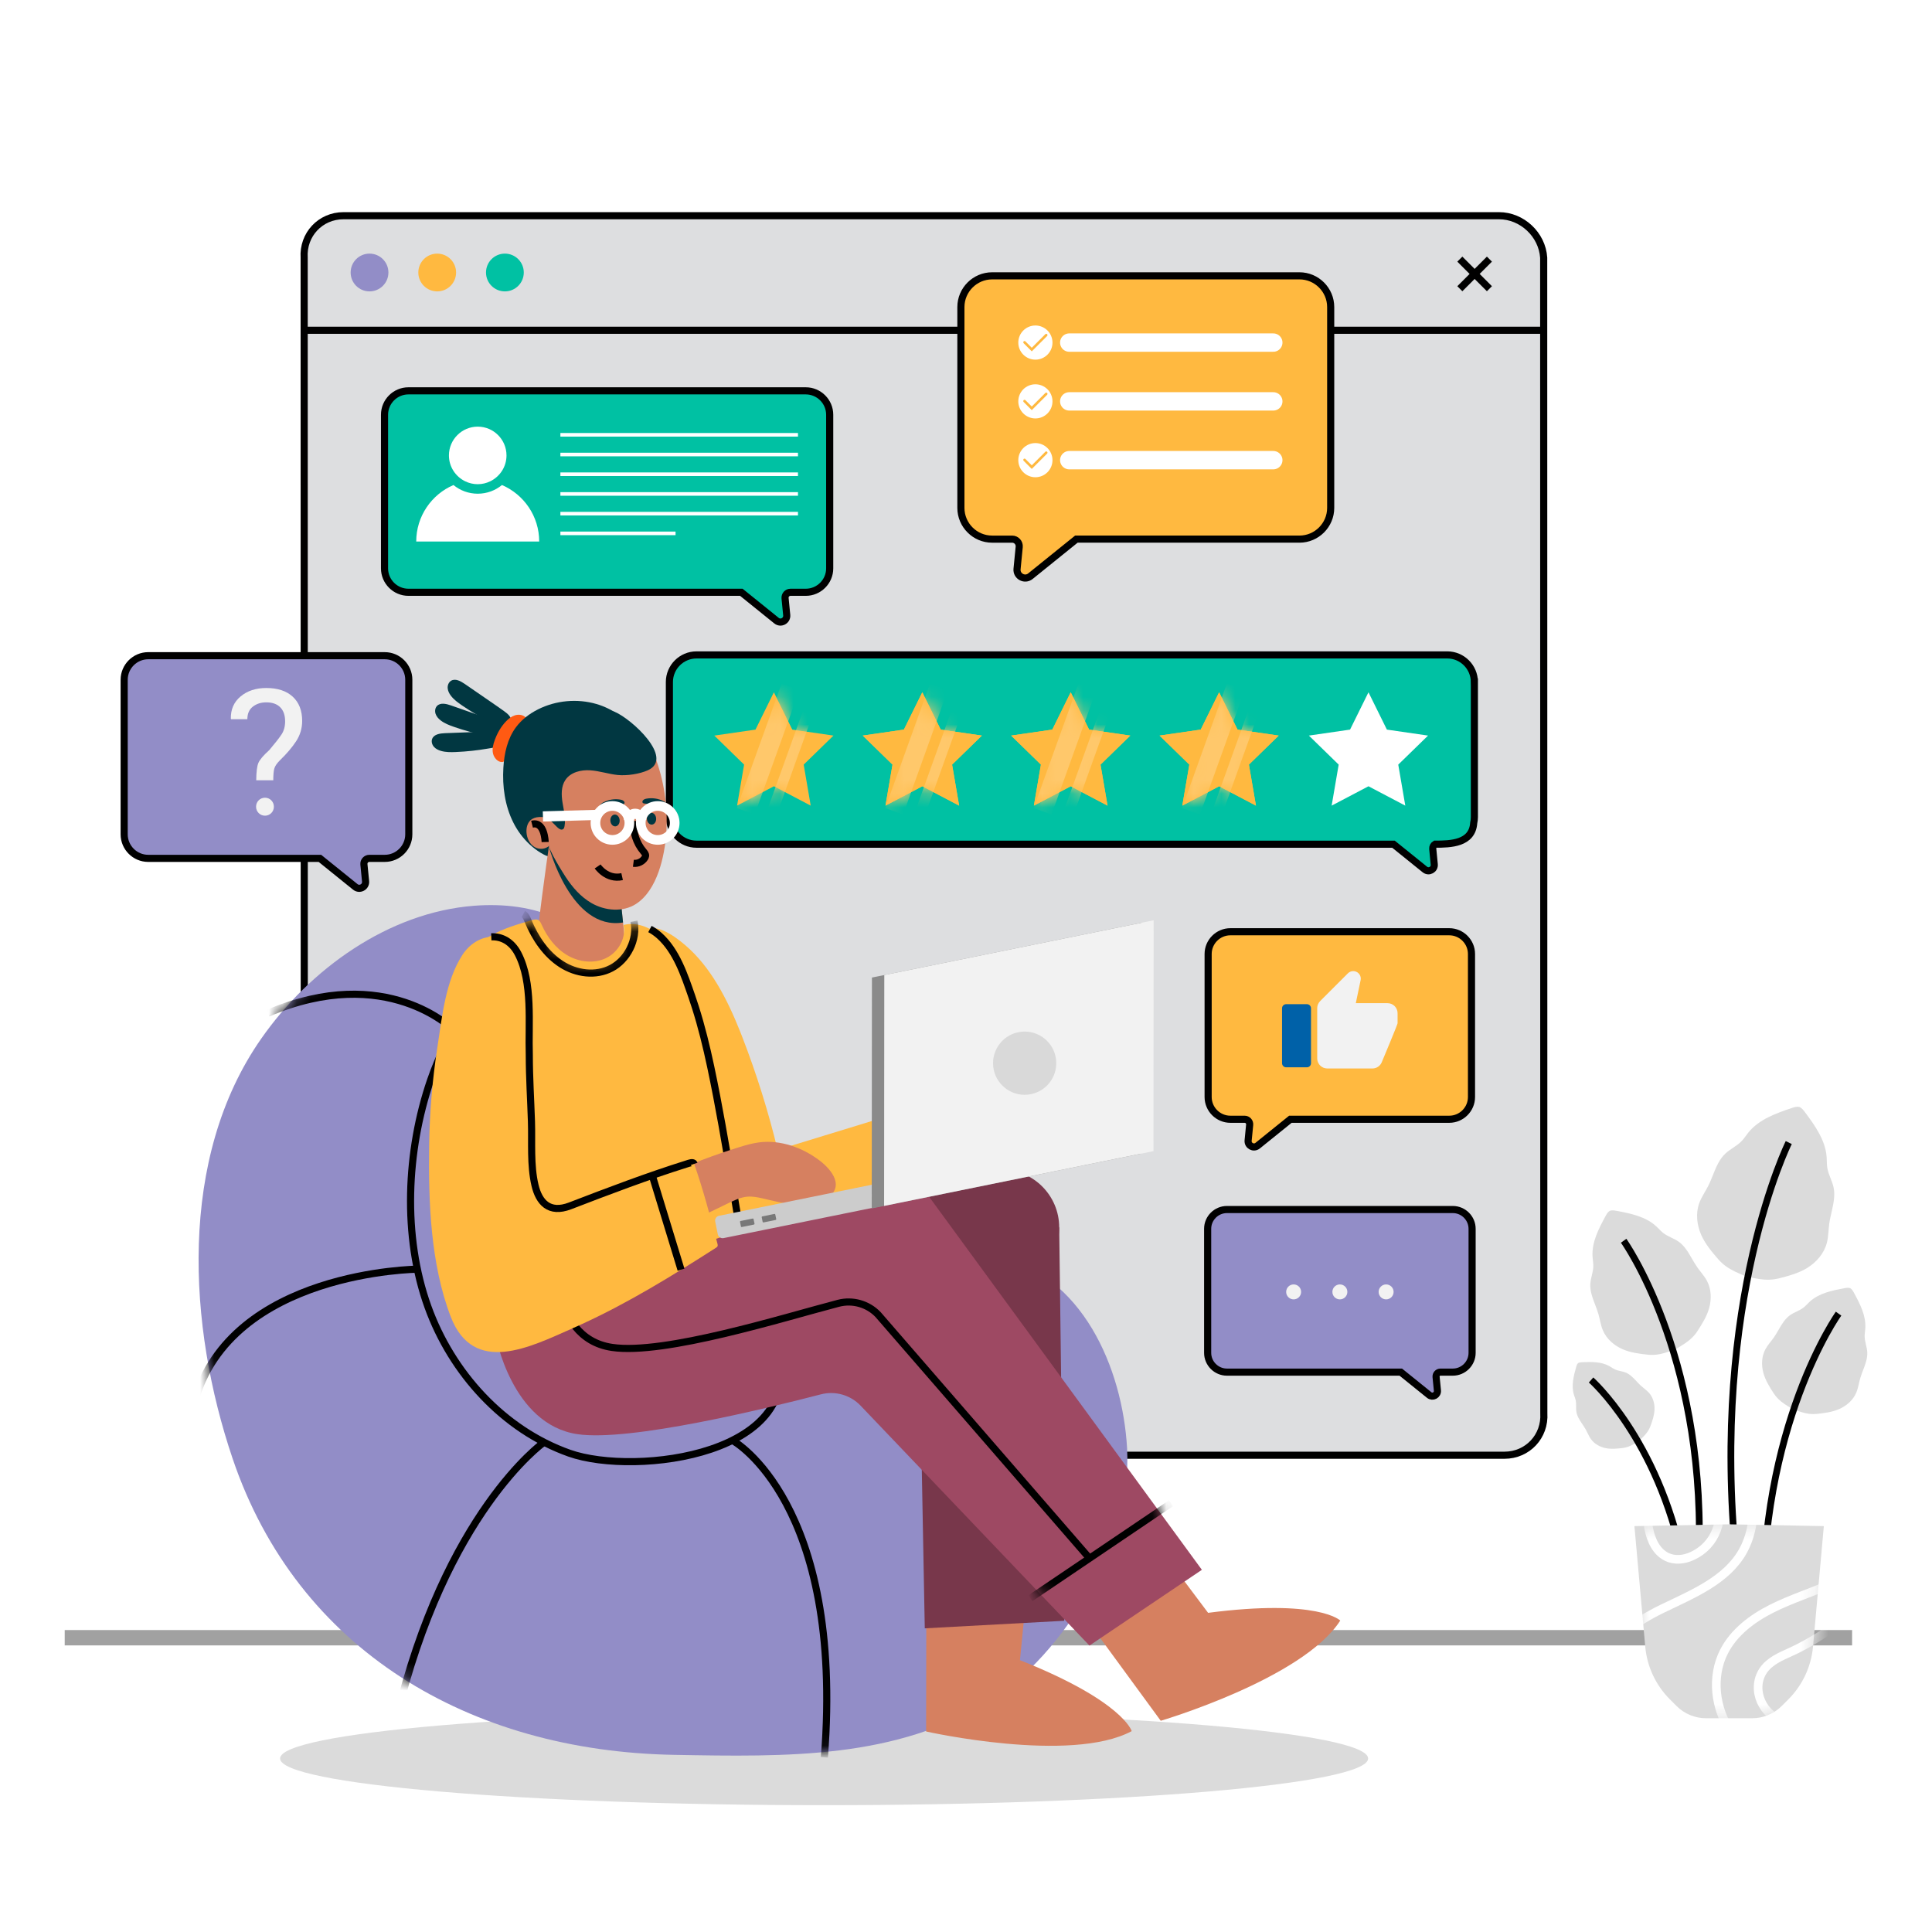<svg width="140" height="140" viewBox="0 0 140 140" fill="none" xmlns="http://www.w3.org/2000/svg">
<rect x="0" y="0" width="140" height="140" fill="#808080" stroke="none"/>
<g clip-path="url(#clip0_2374_18605)">
<path d="M140 0H0V140H140V0Z" fill="white"/>
<path d="M134.21 118.676H4.689" stroke="#A1A1A1" stroke-width="1.113" stroke-miterlimit="10"/>
<path d="M123.688 92.806C123.498 92.451 123.216 92.156 122.986 91.826C122.831 91.604 122.696 91.364 122.558 91.127C122.306 90.69 122.046 90.261 121.638 89.975C121.295 89.733 120.874 89.614 120.541 89.359C120.387 89.242 120.255 89.098 120.118 88.962C120.084 88.929 120.051 88.895 120.017 88.864C119.247 88.153 118.157 87.932 117.127 87.74C116.969 87.711 116.802 87.685 116.652 87.74L116.652 87.739C116.515 87.82 116.429 87.967 116.352 88.108C115.852 89.029 115.336 90.013 115.402 91.059C115.405 91.106 115.41 91.153 115.415 91.2C115.434 91.392 115.462 91.585 115.457 91.778C115.444 92.198 115.271 92.599 115.242 93.018C115.208 93.516 115.377 93.987 115.557 94.459C115.654 94.715 115.755 94.971 115.83 95.231C115.94 95.619 115.992 96.024 116.148 96.395C116.413 97.027 116.965 97.502 117.585 97.772C118.151 98.018 118.805 98.102 119.415 98.166C119.846 98.211 120.247 98.155 120.66 98.029C120.917 97.951 121.171 97.862 121.422 97.766L121.423 97.766C121.657 97.631 121.887 97.49 122.111 97.339C122.469 97.097 122.766 96.821 123.002 96.459C123.337 95.945 123.685 95.384 123.851 94.79C124.032 94.139 124.012 93.411 123.688 92.806Z" fill="#DBDBDB"/>
<path d="M117.655 89.91C117.655 89.91 123.447 97.995 123.129 112.19" stroke="black" stroke-width="0.489" stroke-miterlimit="10"/>
<path d="M119.503 100.942C119.332 100.747 119.112 100.602 118.919 100.428C118.79 100.312 118.671 100.18 118.55 100.051C118.328 99.813 118.102 99.582 117.805 99.461C117.554 99.359 117.273 99.346 117.027 99.234C116.913 99.182 116.81 99.112 116.703 99.045C116.677 99.029 116.652 99.013 116.625 98.998C116.039 98.664 115.323 98.683 114.648 98.712C114.545 98.716 114.436 98.724 114.35 98.781L114.35 98.78C114.275 98.851 114.243 98.956 114.215 99.055C114.034 99.706 113.853 100.399 114.046 101.046C114.055 101.075 114.065 101.104 114.074 101.132C114.114 101.251 114.16 101.368 114.185 101.49C114.238 101.755 114.187 102.032 114.23 102.3C114.28 102.617 114.455 102.889 114.636 103.159C114.735 103.305 114.835 103.451 114.919 103.604C115.045 103.831 115.136 104.078 115.288 104.289C115.546 104.647 115.961 104.865 116.39 104.945C116.78 105.017 117.203 104.975 117.596 104.927C117.873 104.893 118.116 104.799 118.358 104.661C118.508 104.575 118.654 104.482 118.798 104.385L118.798 104.385C118.926 104.267 119.05 104.144 119.169 104.017C119.358 103.814 119.504 103.597 119.6 103.335C119.736 102.964 119.873 102.562 119.891 102.165C119.912 101.729 119.794 101.275 119.503 100.942Z" fill="#DBDBDB"/>
<path d="M115.295 99.998C115.295 99.998 120.104 104.234 121.961 113.193" stroke="black" stroke-width="0.489" stroke-miterlimit="10"/>
<path d="M127.927 97.773C128.093 97.463 128.34 97.205 128.541 96.917C128.677 96.723 128.795 96.513 128.915 96.306C129.136 95.924 129.363 95.55 129.719 95.299C130.019 95.087 130.386 94.984 130.678 94.761C130.812 94.659 130.927 94.533 131.047 94.414C131.076 94.385 131.105 94.356 131.136 94.328C131.809 93.707 132.76 93.514 133.66 93.346C133.798 93.321 133.945 93.298 134.076 93.346L134.076 93.346C134.196 93.416 134.271 93.545 134.338 93.668C134.775 94.472 135.226 95.333 135.168 96.247C135.165 96.287 135.161 96.328 135.157 96.369C135.14 96.538 135.115 96.706 135.12 96.875C135.131 97.242 135.282 97.592 135.307 97.959C135.337 98.393 135.19 98.805 135.033 99.218C134.947 99.441 134.859 99.665 134.794 99.892C134.698 100.231 134.652 100.585 134.516 100.909C134.284 101.462 133.802 101.877 133.26 102.112C132.766 102.327 132.194 102.4 131.661 102.456C131.285 102.495 130.934 102.447 130.573 102.337C130.349 102.269 130.127 102.191 129.907 102.106L129.907 102.107C129.702 101.989 129.501 101.866 129.305 101.734C128.993 101.523 128.734 101.282 128.527 100.965C128.234 100.515 127.931 100.026 127.786 99.507C127.627 98.938 127.645 98.302 127.927 97.773Z" fill="#DBDBDB"/>
<path d="M133.23 95.192C133.23 95.192 127.437 103.276 127.755 117.472" stroke="black" stroke-width="0.489" stroke-miterlimit="10"/>
<path d="M123.136 87.179C123.296 86.74 123.571 86.355 123.783 85.939C123.924 85.659 124.04 85.361 124.159 85.066C124.377 84.523 124.606 83.989 125.027 83.593C125.381 83.259 125.844 83.055 126.186 82.707C126.343 82.547 126.471 82.361 126.606 82.181C126.639 82.138 126.672 82.094 126.706 82.052C127.474 81.11 128.688 80.679 129.839 80.29C130.016 80.231 130.204 80.174 130.385 80.213L130.385 80.212C130.556 80.282 130.678 80.437 130.79 80.586C131.515 81.561 132.267 82.607 132.363 83.819C132.367 83.873 132.369 83.927 132.371 83.982C132.38 84.206 132.38 84.432 132.418 84.653C132.501 85.133 132.765 85.565 132.867 86.042C132.987 86.607 132.871 87.176 132.741 87.747C132.671 88.057 132.597 88.368 132.554 88.678C132.491 89.141 132.498 89.615 132.379 90.066C132.178 90.835 131.622 91.471 130.954 91.882C130.345 92.256 129.608 92.46 128.918 92.633C128.431 92.755 127.961 92.757 127.466 92.68C127.158 92.632 126.852 92.571 126.548 92.502L126.548 92.503C126.257 92.386 125.969 92.261 125.688 92.125C125.237 91.906 124.852 91.637 124.521 91.26C124.052 90.725 123.562 90.138 123.275 89.483C122.96 88.765 122.864 87.926 123.136 87.179Z" fill="#DBDBDB"/>
<path d="M129.62 82.795C129.62 82.795 123.924 94.211 125.809 113.09" stroke="black" stroke-width="0.489" stroke-miterlimit="10"/>
<path d="M125.332 110.458V110.457L125.299 110.458L125.266 110.457V110.458L118.436 110.588L119.221 119.325C119.35 120.766 119.982 122.117 121.005 123.14L121.489 123.624C122.057 124.192 122.828 124.511 123.631 124.511H125.266H125.332H126.967C127.77 124.511 128.54 124.192 129.109 123.624L129.593 123.14C130.616 122.116 131.247 120.766 131.377 119.325L132.162 110.588L125.332 110.458Z" fill="#DBDBDB"/>
<mask id="mask0_2374_18605" style="mask-type:luminance" maskUnits="userSpaceOnUse" x="118" y="110" width="15" height="15">
<path d="M125.332 110.458V110.457L125.299 110.458L125.266 110.457V110.458L118.436 110.588L119.221 119.325C119.35 120.766 119.982 122.117 121.005 123.14L121.489 123.624C122.057 124.192 122.828 124.511 123.631 124.511H125.266H125.332H126.967C127.77 124.511 128.54 124.192 129.109 123.624L129.593 123.14C130.616 122.116 131.247 120.766 131.377 119.325L132.162 110.588L125.332 110.458Z" fill="white"/>
</mask>
<g mask="url(#mask0_2374_18605)">
<path d="M130.554 128.529C128.53 128.244 126.582 127.182 125.425 125.497C124.269 123.811 123.998 121.496 124.931 119.677C125.651 118.271 126.985 117.271 128.397 116.562C129.808 115.853 131.329 115.386 132.769 114.738C134.359 114.023 135.849 113.087 137.182 111.964" stroke="white" stroke-width="0.627" stroke-miterlimit="10"/>
<path d="M132.384 125.269C131.186 125.305 129.888 125.107 128.813 124.559C127.331 123.802 126.841 121.747 128.184 120.592C128.78 120.081 129.525 119.839 130.21 119.494C130.955 119.119 131.68 118.699 132.372 118.233C133.745 117.308 134.993 116.199 136.071 114.942" stroke="white" stroke-width="0.627" stroke-miterlimit="10"/>
<path d="M126.837 106.042C127.116 108.186 127.353 110.501 126.302 112.391C125.123 114.511 122.673 115.501 120.49 116.557C118.306 117.614 115.997 119.208 115.697 121.615" stroke="white" stroke-width="0.627" stroke-miterlimit="10"/>
<path d="M124.562 108.244C124.882 110.099 124.415 111.94 122.586 112.77C122.023 113.025 121.349 113.093 120.793 112.825C119.272 112.09 119.238 109.553 119.407 108.15" stroke="white" stroke-width="0.627" stroke-miterlimit="10"/>
</g>
<path d="M109.02 105.451H25.289C23.615 105.451 22.157 104.081 22.051 102.407L22.041 18.676C21.934 17.001 23.217 15.631 24.892 15.631H108.622C110.297 15.631 111.754 17.001 111.861 18.676L111.871 102.407C111.977 104.081 110.695 105.451 109.02 105.451Z" fill="#DDDEE0" stroke="black" stroke-width="0.516" stroke-miterlimit="10"/>
<path d="M22.092 23.932H111.735" stroke="black" stroke-width="0.516" stroke-miterlimit="10"/>
<path d="M105.785 18.777L107.929 20.922" stroke="black" stroke-width="0.516" stroke-miterlimit="10"/>
<path d="M105.785 20.922L107.929 18.777" stroke="black" stroke-width="0.516" stroke-miterlimit="10"/>
<path d="M28.146 19.747C28.146 18.991 27.533 18.378 26.777 18.378C26.021 18.378 25.409 18.991 25.409 19.747C25.409 20.503 26.021 21.115 26.777 21.115C27.533 21.115 28.146 20.502 28.146 19.747Z" fill="#928DC7"/>
<path d="M33.05 19.747C33.05 18.991 32.437 18.378 31.682 18.378C30.926 18.378 30.313 18.991 30.313 19.747C30.313 20.503 30.926 21.115 31.682 21.115C32.438 21.115 33.05 20.502 33.05 19.747Z" fill="#FFB940"/>
<path d="M37.955 19.747C37.955 18.991 37.342 18.378 36.586 18.378C35.83 18.378 35.218 18.991 35.218 19.747C35.218 20.503 35.831 21.115 36.586 21.115C37.342 21.115 37.955 20.502 37.955 19.747Z" fill="#00C1A3"/>
<path d="M106.838 49.419C106.838 48.34 105.955 47.458 104.877 47.458H50.469C49.39 47.458 48.507 48.34 48.507 49.419V59.211C48.507 60.29 49.39 61.173 50.469 61.173H100.976L103.251 63.007C103.54 63.241 103.968 63.01 103.932 62.64L103.822 61.513C103.808 61.371 103.879 61.243 103.991 61.173C105.132 61.173 106.686 61.13 106.791 59.635C106.821 59.498 106.839 59.356 106.839 59.211V49.419H106.838Z" fill="#00C1A3" stroke="black" stroke-width="0.516" stroke-miterlimit="10"/>
<path d="M56.079 50.166L57.413 52.87L60.397 53.303L58.238 55.407L58.747 58.379L56.079 56.976L53.411 58.379L53.92 55.407L51.762 53.303L54.745 52.87L56.079 50.166Z" fill="#FFB940"/>
<mask id="mask1_2374_18605" style="mask-type:luminance" maskUnits="userSpaceOnUse" x="51" y="50" width="10" height="9">
<path d="M56.079 50.166L57.413 52.87L60.397 53.303L58.238 55.407L58.747 58.379L56.079 56.976L53.411 58.379L53.92 55.407L51.762 53.303L54.745 52.87L56.079 50.166Z" fill="white"/>
</mask>
<g mask="url(#mask1_2374_18605)">
<path d="M57.931 50.004L56.636 49.539L53.392 58.557L54.687 59.023L57.931 50.004Z" fill="#FFC86B"/>
<path d="M59.411 50.345L58.696 50.088L55.452 59.107L56.167 59.364L59.411 50.345Z" fill="#FFC86B"/>
</g>
<path d="M66.834 50.166L68.168 52.87L71.151 53.303L68.992 55.407L69.502 58.379L66.834 56.976L64.165 58.379L64.675 55.407L62.516 53.303L65.499 52.87L66.834 50.166Z" fill="#FFB940"/>
<path d="M66.834 50.166L68.168 52.87L71.151 53.303L68.992 55.407L69.502 58.379L66.834 56.976L64.165 58.379L64.675 55.407L62.516 53.303L65.499 52.87L66.834 50.166Z" fill="#FFB940"/>
<mask id="mask2_2374_18605" style="mask-type:luminance" maskUnits="userSpaceOnUse" x="62" y="50" width="10" height="9">
<path d="M66.834 50.166L68.168 52.87L71.151 53.303L68.992 55.407L69.502 58.379L66.834 56.976L64.165 58.379L64.675 55.407L62.516 53.303L65.499 52.87L66.834 50.166Z" fill="white"/>
</mask>
<g mask="url(#mask2_2374_18605)">
<path d="M68.686 50.004L67.391 49.539L64.147 58.557L65.442 59.023L68.686 50.004Z" fill="#FFC86B"/>
<path d="M70.166 50.345L69.451 50.087L66.207 59.106L66.922 59.364L70.166 50.345Z" fill="#FFC86B"/>
</g>
<path d="M77.588 50.166L78.922 52.87L81.905 53.303L79.747 55.407L80.256 58.379L77.588 56.976L74.919 58.379L75.429 55.407L73.27 53.303L76.254 52.87L77.588 50.166Z" fill="#FFB940"/>
<path d="M77.588 50.166L78.922 52.87L81.905 53.303L79.747 55.407L80.256 58.379L77.588 56.976L74.919 58.379L75.429 55.407L73.27 53.303L76.254 52.87L77.588 50.166Z" fill="#FFB940"/>
<mask id="mask3_2374_18605" style="mask-type:luminance" maskUnits="userSpaceOnUse" x="73" y="50" width="9" height="9">
<path d="M77.588 50.166L78.922 52.87L81.905 53.303L79.747 55.407L80.256 58.379L77.588 56.976L74.919 58.379L75.429 55.407L73.27 53.303L76.254 52.87L77.588 50.166Z" fill="white"/>
</mask>
<g mask="url(#mask3_2374_18605)">
<path d="M79.441 50.004L78.146 49.538L74.902 58.557L76.197 59.023L79.441 50.004Z" fill="#FFC86B"/>
<path d="M80.921 50.345L80.206 50.087L76.961 59.106L77.676 59.364L80.921 50.345Z" fill="#FFC86B"/>
</g>
<path d="M88.343 50.166L89.677 52.87L92.66 53.303L90.501 55.407L91.011 58.379L88.343 56.976L85.674 58.379L86.184 55.407L84.025 53.303L87.008 52.87L88.343 50.166Z" fill="#FFB940"/>
<path d="M88.343 50.166L89.677 52.87L92.66 53.303L90.501 55.407L91.011 58.379L88.343 56.976L85.674 58.379L86.184 55.407L84.025 53.303L87.008 52.87L88.343 50.166Z" fill="#FFB940"/>
<mask id="mask4_2374_18605" style="mask-type:luminance" maskUnits="userSpaceOnUse" x="84" y="50" width="9" height="9">
<path d="M88.343 50.166L89.677 52.87L92.66 53.303L90.501 55.407L91.011 58.379L88.343 56.976L85.674 58.379L86.184 55.407L84.025 53.303L87.008 52.87L88.343 50.166Z" fill="white"/>
</mask>
<g mask="url(#mask4_2374_18605)">
<path d="M90.196 50.003L88.901 49.538L85.657 58.556L86.952 59.022L90.196 50.003Z" fill="#FFC86B"/>
<path d="M91.677 50.344L90.961 50.087L87.717 59.106L88.432 59.363L91.677 50.344Z" fill="#FFC86B"/>
</g>
<path d="M99.165 50.166L100.499 52.87L103.482 53.303L101.323 55.407L101.833 58.379L99.165 56.976L96.496 58.379L97.006 55.407L94.847 53.303L97.83 52.87L99.165 50.166Z" fill="white"/>
<path d="M29.596 28.322H58.391C59.343 28.322 60.123 29.101 60.123 30.053V41.188C60.123 42.14 59.343 42.919 58.391 42.919H57.281C57.048 42.919 56.867 43.12 56.889 43.35L57.009 44.575C57.048 44.978 56.583 45.228 56.269 44.975L53.72 42.919H29.596C28.643 42.919 27.864 42.14 27.864 41.188V30.053C27.864 29.101 28.643 28.322 29.596 28.322Z" fill="#00C1A3" stroke="black" stroke-width="0.516" stroke-miterlimit="10"/>
<path d="M36.374 35.147C35.896 35.54 35.284 35.776 34.617 35.776C33.951 35.776 33.339 35.54 32.86 35.147C31.273 35.829 30.162 37.405 30.162 39.241H39.072C39.072 37.405 37.961 35.829 36.374 35.147Z" fill="white"/>
<path d="M33.713 34.879C33.987 35.011 34.293 35.087 34.617 35.087C34.941 35.087 35.247 35.011 35.521 34.879C36.219 34.541 36.703 33.828 36.703 33.002C36.703 31.851 35.768 30.916 34.617 30.916C33.467 30.916 32.531 31.851 32.531 33.002C32.531 33.828 33.015 34.541 33.713 34.879Z" fill="white"/>
<path d="M57.825 31.377H40.608V31.638H57.825V31.377Z" fill="white"/>
<path d="M57.825 32.806H40.608V33.066H57.825V32.806Z" fill="white"/>
<path d="M57.825 34.234H40.608V34.495H57.825V34.234Z" fill="white"/>
<path d="M57.825 35.663H40.608V35.923H57.825V35.663Z" fill="white"/>
<path d="M57.825 37.091H40.608V37.351H57.825V37.091Z" fill="white"/>
<path d="M48.953 38.52H40.608V38.78H48.953V38.52Z" fill="white"/>
<path d="M88.908 87.647H105.276C106.045 87.647 106.674 88.276 106.674 89.044V98.032C106.674 98.8 106.045 99.429 105.276 99.429H104.38C104.193 99.429 104.046 99.59 104.064 99.777L104.161 100.766C104.192 101.09 103.817 101.293 103.563 101.088L101.506 99.429H88.908C88.14 99.429 87.511 98.8 87.511 98.032V89.044C87.511 88.276 88.14 87.647 88.908 87.647Z" fill="#928DC7" stroke="black" stroke-width="0.516" stroke-miterlimit="10"/>
<path d="M100.443 94.158C100.743 94.158 100.986 93.916 100.986 93.616C100.986 93.317 100.743 93.074 100.443 93.074C100.144 93.074 99.901 93.317 99.901 93.616C99.901 93.916 100.144 94.158 100.443 94.158Z" fill="#F2F2F2"/>
<path d="M97.093 94.158C97.392 94.158 97.635 93.916 97.635 93.616C97.635 93.317 97.392 93.074 97.093 93.074C96.793 93.074 96.55 93.317 96.55 93.616C96.55 93.916 96.793 94.158 97.093 94.158Z" fill="#F2F2F2"/>
<path d="M93.742 94.158C94.042 94.158 94.284 93.916 94.284 93.616C94.284 93.317 94.042 93.074 93.742 93.074C93.442 93.074 93.2 93.317 93.2 93.616C93.2 93.916 93.442 94.158 93.742 94.158Z" fill="#F2F2F2"/>
<path d="M105.019 67.518H89.157C88.271 67.518 87.546 68.243 87.546 69.129V79.494C87.546 80.38 88.271 81.106 89.157 81.106H90.191C90.407 81.106 90.576 81.292 90.555 81.507L90.444 82.647C90.408 83.022 90.84 83.255 91.133 83.019L93.506 81.106H105.019C105.905 81.106 106.63 80.381 106.63 79.495V69.129C106.63 68.243 105.905 67.518 105.019 67.518Z" fill="#FFB940" stroke="black" stroke-width="0.516" stroke-miterlimit="10"/>
<path d="M94.705 77.341H93.197C93.035 77.341 92.902 77.208 92.902 77.046V73.062C92.902 72.9 93.035 72.767 93.197 72.767H94.705C94.867 72.767 95 72.9 95 73.062V77.046C95 77.208 94.867 77.341 94.705 77.341Z" fill="#0061A8"/>
<path d="M101.274 73.421C101.274 73.019 100.948 72.693 100.546 72.693H98.247L98.595 71.029C98.602 70.993 98.608 70.955 98.608 70.915C98.608 70.764 98.546 70.627 98.447 70.529C98.233 70.317 97.887 70.317 97.674 70.531L95.663 72.542C95.532 72.675 95.45 72.857 95.45 73.057V76.697C95.45 77.099 95.776 77.425 96.178 77.425H99.454C99.756 77.425 100.015 77.241 100.124 76.981C100.124 76.981 101.274 74.242 101.274 74.149V73.452L101.271 73.448L101.274 73.421Z" fill="#F2F2F2"/>
<path d="M94.165 19.988H71.893C70.648 19.988 69.63 21.007 69.63 22.251V36.805C69.63 38.049 70.648 39.068 71.893 39.068H73.344C73.648 39.068 73.885 39.329 73.856 39.631L73.699 41.232C73.648 41.758 74.256 42.086 74.667 41.754L77.998 39.067H94.165C95.409 39.067 96.427 38.049 96.427 36.804V22.251C96.428 21.007 95.409 19.988 94.165 19.988Z" fill="#FFB940" stroke="black" stroke-width="0.516" stroke-miterlimit="10"/>
<path d="M75.028 26.062C75.712 26.062 76.266 25.508 76.266 24.825C76.266 24.141 75.712 23.587 75.028 23.587C74.345 23.587 73.79 24.141 73.79 24.825C73.79 25.508 74.345 26.062 75.028 26.062Z" fill="white"/>
<path d="M74.766 25.46L74.177 24.871C74.141 24.834 74.141 24.776 74.177 24.74C74.213 24.704 74.271 24.704 74.308 24.74L74.766 25.199L75.749 24.216C75.785 24.18 75.843 24.18 75.879 24.216C75.915 24.253 75.915 24.311 75.879 24.347L74.766 25.46Z" fill="#FFB940"/>
<path d="M77.482 24.825H92.267" stroke="white" stroke-width="1.331" stroke-miterlimit="10" stroke-linecap="round"/>
<path d="M75.028 30.322C75.712 30.322 76.266 29.768 76.266 29.085C76.266 28.401 75.712 27.847 75.028 27.847C74.345 27.847 73.79 28.401 73.79 29.085C73.79 29.768 74.345 30.322 75.028 30.322Z" fill="white"/>
<path d="M74.766 29.72L74.177 29.131C74.141 29.095 74.141 29.036 74.177 29C74.213 28.964 74.271 28.964 74.308 29L74.766 29.459L75.749 28.477C75.785 28.441 75.843 28.441 75.879 28.477C75.915 28.513 75.915 28.571 75.879 28.607L74.766 29.72Z" fill="#FFB940"/>
<path d="M77.482 29.085H92.267" stroke="white" stroke-width="1.331" stroke-miterlimit="10" stroke-linecap="round"/>
<path d="M75.028 34.583C75.712 34.583 76.266 34.029 76.266 33.345C76.266 32.661 75.712 32.107 75.028 32.107C74.345 32.107 73.79 32.661 73.79 33.345C73.79 34.029 74.345 34.583 75.028 34.583Z" fill="white"/>
<path d="M74.766 33.98L74.177 33.391C74.141 33.355 74.141 33.297 74.177 33.261C74.213 33.224 74.271 33.224 74.308 33.261L74.766 33.719L75.749 32.737C75.785 32.701 75.843 32.701 75.879 32.737C75.915 32.773 75.915 32.832 75.879 32.868L74.766 33.98Z" fill="#FFB940"/>
<path d="M77.482 33.345H92.267" stroke="white" stroke-width="1.331" stroke-miterlimit="10" stroke-linecap="round"/>
<path d="M10.739 47.515H27.882C28.84 47.515 29.623 48.299 29.623 49.257V60.459C29.623 61.417 28.84 62.2 27.882 62.2H26.765C26.531 62.2 26.348 62.402 26.371 62.634L26.491 63.866C26.531 64.271 26.063 64.523 25.746 64.268L23.182 62.2H10.739C9.781 62.2 8.998 61.417 8.998 60.459V49.257C8.998 48.299 9.781 47.515 10.739 47.515Z" fill="#928DC7" stroke="black" stroke-width="0.516" stroke-miterlimit="10"/>
<path d="M18.568 56.54C18.573 55.934 18.625 55.514 18.725 55.28C18.825 55.047 19.089 54.737 19.515 54.353C19.928 53.864 20.223 53.489 20.398 53.225C20.573 52.962 20.661 52.645 20.661 52.273C20.661 51.83 20.543 51.49 20.307 51.252C20.071 51.014 19.734 50.895 19.296 50.895C18.915 50.895 18.592 50.998 18.324 51.205C18.057 51.412 17.924 51.716 17.924 52.117H16.746L16.727 52.079C16.714 51.407 16.951 50.868 17.438 50.463C17.925 50.058 18.544 49.855 19.296 49.855C20.119 49.855 20.757 50.065 21.213 50.485C21.668 50.904 21.896 51.49 21.896 52.242C21.896 52.781 21.748 53.274 21.454 53.721C21.16 54.168 20.77 54.625 20.285 55.093C20.06 55.318 19.923 55.521 19.875 55.7C19.827 55.88 19.803 56.16 19.803 56.54L18.568 56.54ZM19.201 59.108C18.845 59.108 18.556 58.819 18.556 58.463V58.45C18.556 58.094 18.845 57.805 19.201 57.805C19.558 57.805 19.846 58.094 19.846 58.45V58.463C19.846 58.819 19.558 59.108 19.201 59.108Z" fill="#F2F2F2"/>
<path d="M59.718 130.81C81.49 130.81 99.14 129.295 99.14 127.427C99.14 125.559 81.49 124.044 59.718 124.044C37.946 124.044 20.296 125.559 20.296 127.427C20.296 129.295 37.946 130.81 59.718 130.81Z" fill="#DBDBDB"/>
<path d="M34.363 65.634C28.144 66.111 22.441 70.235 18.926 75.269C12.886 83.917 13.61 96.112 16.859 105.703C21.558 119.572 34.022 126.895 48.838 127.163C57.084 127.312 64.892 127.462 71.738 123.235C77.007 119.981 82.061 111.817 81.673 104.952C81.344 99.125 78.408 92.271 72.088 90.987C71.242 90.815 70.369 90.823 69.513 90.712C67.905 90.502 66.571 91.098 65.108 91.729C63.433 92.451 61.795 93.255 60.109 93.953C57.041 95.222 53.654 96.135 50.416 95.4C48.571 94.981 46.78 93.955 45.858 92.302C44.71 90.243 45.105 87.717 45.278 85.366C45.572 81.379 45.108 77.341 43.943 73.518C43.472 71.973 42.863 70.475 42.378 68.934C42.049 67.89 41.557 67.155 40.558 66.65C38.678 65.699 36.438 65.475 34.363 65.634Z" fill="#928DC7"/>
<mask id="mask5_2374_18605" style="mask-type:luminance" maskUnits="userSpaceOnUse" x="14" y="65" width="71" height="63">
<path d="M34.363 65.634C28.144 66.111 22.441 70.235 18.926 75.269C12.886 83.917 13.61 96.112 16.859 105.703C21.558 119.572 34.976 127.481 49.791 127.168C58.1 126.993 64.653 127.768 71.499 123.54C76.147 120.67 82.367 111.78 83.681 106.2C84.935 100.874 83.284 94.982 78.861 91.575C76.231 89.549 72.553 89.418 69.335 90.232C66.116 91.046 63.177 92.683 60.109 93.952C57.041 95.221 53.654 96.134 50.417 95.399C48.571 94.981 46.78 93.955 45.858 92.302C44.71 90.243 45.105 87.717 45.278 85.366C45.572 81.379 45.108 77.341 43.943 73.518C43.472 71.972 42.863 70.475 42.378 68.934C42.049 67.89 41.557 67.155 40.558 66.65C38.678 65.699 36.438 65.475 34.363 65.634Z" fill="white"/>
</mask>
<g mask="url(#mask5_2374_18605)">
<path d="M31.196 78.292C29.448 83.391 29.166 89.583 31.01 94.694C32.734 99.475 36.471 103.608 41.261 105.304C46.062 107.004 58.805 105.419 56.247 97.542C55.915 96.52 55.236 95.656 54.581 94.805C49.396 88.079 44.907 80.817 41.21 73.172C40.771 72.265 40.319 71.32 39.537 70.683C38.904 70.168 38.026 69.93 37.238 70.182C36.547 70.403 35.942 70.988 35.419 71.468C34.143 72.637 33.13 74.07 32.338 75.603C31.898 76.453 31.518 77.354 31.196 78.292Z" stroke="black" stroke-width="0.516" stroke-miterlimit="10"/>
<path d="M53.127 104.408C53.127 104.408 61.179 108.872 59.738 127.344" stroke="black" stroke-width="0.516" stroke-miterlimit="10"/>
<path d="M30.297 91.969C30.297 91.969 16.707 92.07 14.089 101.634" stroke="black" stroke-width="0.516" stroke-miterlimit="10"/>
<path d="M39.354 104.562C39.354 104.562 32.253 109.644 28.695 124.64" stroke="black" stroke-width="0.516" stroke-miterlimit="10"/>
<path d="M32.832 74.603C32.832 74.603 28.011 69.746 19.419 73.418" stroke="black" stroke-width="0.516" stroke-miterlimit="10"/>
</g>
<path d="M67.124 117.443L67.11 125.47C67.11 125.47 77.582 127.822 82.009 125.443C82.009 125.443 81.389 123.273 73.91 120.302L74.334 115.972L67.124 117.443Z" fill="#D68060"/>
<path d="M72.565 93.129C74.878 93.129 76.753 91.254 76.753 88.941C76.753 86.628 74.878 84.752 72.565 84.752C70.252 84.752 68.377 86.628 68.377 88.941C68.377 91.254 70.252 93.129 72.565 93.129Z" fill="#78374B"/>
<path d="M76.754 88.941L77.118 117.448L67.013 117.995L66.466 88.941" fill="#78374B"/>
<path d="M71.653 84.843L64.918 86.755L65.737 90.762L72.11 91.945L71.653 84.843Z" fill="#78374B"/>
<path d="M33.478 51.116C33.184 50.915 32.89 50.7 32.674 50.416C32.552 50.255 32.454 50.066 32.44 49.864C32.426 49.662 32.508 49.445 32.678 49.336C32.982 49.142 33.373 49.35 33.67 49.555C34.254 49.957 34.837 50.359 35.422 50.761C35.791 51.015 36.16 51.269 36.524 51.53C36.773 51.709 37.119 51.977 37.028 52.328C36.947 52.645 36.697 52.774 36.388 52.702C36.053 52.623 35.731 52.43 35.426 52.274C35.11 52.112 34.798 51.941 34.491 51.76C34.147 51.557 33.809 51.342 33.478 51.116Z" fill="#013741"/>
<path d="M32.898 52.672C32.561 52.555 32.221 52.425 31.938 52.208C31.777 52.084 31.634 51.928 31.567 51.736C31.5 51.545 31.523 51.314 31.659 51.164C31.901 50.897 32.333 50.996 32.672 51.115C33.341 51.349 34.011 51.584 34.679 51.819C35.102 51.967 35.526 52.115 35.946 52.272C36.232 52.379 36.636 52.547 36.641 52.91C36.645 53.236 36.438 53.426 36.121 53.438C35.778 53.451 35.416 53.348 35.081 53.278C34.733 53.205 34.387 53.121 34.044 53.027C33.658 52.922 33.276 52.804 32.898 52.672Z" fill="#013741"/>
<path d="M33.02 54.495C32.663 54.51 32.3 54.513 31.957 54.414C31.762 54.358 31.572 54.265 31.439 54.112C31.307 53.958 31.243 53.735 31.314 53.546C31.442 53.209 31.88 53.142 32.24 53.129C32.948 53.102 33.657 53.075 34.365 53.048C34.813 53.031 35.261 53.014 35.71 53.006C36.016 53.001 36.453 53.01 36.59 53.345C36.714 53.647 36.591 53.9 36.3 54.027C35.985 54.164 35.611 54.201 35.274 54.258C34.923 54.318 34.571 54.367 34.217 54.405C33.819 54.449 33.42 54.478 33.02 54.495Z" fill="#013741"/>
<path d="M35.73 54.618C35.648 54.288 35.735 53.94 35.854 53.621C36.04 53.117 36.309 52.637 36.686 52.254C36.86 52.077 37.061 51.919 37.296 51.841C37.531 51.763 37.806 51.776 38.009 51.919C38.043 51.943 38.076 51.971 38.092 52.01C38.134 52.108 38.055 52.212 37.984 52.292C37.596 52.727 37.282 53.228 37.056 53.767C36.942 54.041 36.855 54.323 36.783 54.611C36.73 54.828 36.656 55.225 36.364 55.221C36.052 55.217 35.798 54.897 35.73 54.618Z" fill="#FF5A13"/>
<path d="M37.192 59.594C36.585 58.381 36.395 56.99 36.476 55.636C36.537 54.597 36.769 53.532 37.389 52.697C37.801 52.143 38.367 51.715 38.984 51.405C40.283 50.75 41.832 50.609 43.228 51.017C45.433 51.663 47.56 53.939 46.978 56.377C45.462 55.382 43.603 54.92 41.797 55.093C41.389 55.132 40.963 55.212 40.648 55.473C40.368 55.704 40.209 56.053 40.124 56.406C39.967 57.062 40.04 57.744 40.16 58.4C40.284 59.075 40.465 59.742 40.532 60.426C40.564 60.757 40.568 61.091 40.519 61.42C40.481 61.671 40.423 61.971 40.152 62.064C39.903 62.15 39.614 62.033 39.394 61.918C39.101 61.765 38.826 61.572 38.573 61.359C38.06 60.929 37.632 60.399 37.307 59.814C37.267 59.741 37.229 59.668 37.192 59.594Z" fill="#013741"/>
<path d="M39.892 60.493C39.892 60.493 39.369 64.097 38.973 67.376C38.878 68.157 39.275 69.76 40.039 69.947L42.12 70.702C45.294 70.33 45.338 68.96 45.274 68.065L44.882 64.28L39.892 60.493Z" fill="#D68060"/>
<path d="M44.965 65.08C44.028 65.536 42.937 65.118 42.107 64.488C41.337 63.903 40.114 62.191 39.761 61.303C39.761 61.303 41.347 67.467 45.148 66.848L44.965 65.08Z" fill="#013741"/>
<path d="M47.43 54.744C48.113 56.496 48.411 58.467 48.281 60.356C48.164 62.052 47.632 64.499 46.091 65.501C45.138 66.121 43.835 66.006 42.852 65.435C42.077 64.985 41.475 64.293 40.99 63.549C40.842 63.321 39.643 61.448 39.838 61.251C39.54 61.552 39.06 61.591 38.706 61.361C38.365 61.14 38.18 60.729 38.152 60.323C38.13 60 38.208 59.65 38.449 59.433C38.793 59.124 39.321 59.188 39.777 59.272C39.209 57.954 38.863 55.091 39.713 53.936C40.564 52.781 42.05 52.128 43.475 52.28C44.095 52.346 44.683 52.553 45.281 52.718C45.835 52.871 46.407 52.965 46.751 53.456C47.031 53.857 47.253 54.291 47.43 54.744Z" fill="#D68060"/>
<path d="M39.505 61.016C39.505 61.016 39.472 59.49 38.553 59.725" stroke="black" stroke-width="0.516" stroke-miterlimit="10"/>
<path d="M43.307 62.786C43.307 62.786 43.972 63.771 45.081 63.523" stroke="black" stroke-width="0.516" stroke-miterlimit="10"/>
<path d="M45.914 59.485C45.847 60.275 46.107 61.087 46.62 61.691C46.701 61.787 46.794 61.894 46.782 62.019C46.777 62.073 46.752 62.123 46.723 62.169C46.552 62.441 46.216 62.599 45.898 62.557" stroke="black" stroke-width="0.516" stroke-miterlimit="10"/>
<path d="M46.875 59.349C46.891 59.585 47.055 59.766 47.24 59.754C47.426 59.741 47.563 59.539 47.547 59.303C47.531 59.067 47.368 58.886 47.182 58.898C46.997 58.911 46.859 59.113 46.875 59.349Z" fill="#013741"/>
<path d="M44.23 59.477C44.246 59.714 44.41 59.895 44.595 59.882C44.781 59.87 44.919 59.668 44.902 59.432C44.886 59.196 44.723 59.014 44.537 59.027C44.352 59.04 44.214 59.241 44.23 59.477Z" fill="#013741"/>
<path d="M46.719 58.23C46.659 58.223 46.59 58.209 46.562 58.156C46.547 58.125 46.548 58.088 46.559 58.055C46.599 57.941 46.733 57.894 46.853 57.872C47.27 57.797 47.711 57.864 48.087 58.058C48.19 58.111 48.354 58.211 48.342 58.349C48.332 58.461 48.194 58.474 48.11 58.448C47.82 58.358 47.531 58.31 47.23 58.281C47.059 58.264 46.889 58.251 46.719 58.23Z" fill="#013741"/>
<path d="M45.089 58.298C45.149 58.291 45.218 58.276 45.245 58.222C45.261 58.192 45.259 58.154 45.247 58.122C45.206 58.008 45.072 57.962 44.952 57.942C44.535 57.871 44.094 57.942 43.72 58.14C43.617 58.194 43.454 58.295 43.468 58.433C43.479 58.545 43.617 58.556 43.701 58.529C43.989 58.437 44.278 58.386 44.579 58.354C44.749 58.336 44.92 58.321 45.089 58.298Z" fill="#013741"/>
<path d="M40.811 60.077C40.873 60.029 40.895 59.947 40.908 59.87C41.008 59.306 40.856 58.734 40.764 58.169C40.672 57.604 40.653 56.981 40.976 56.509C41.356 55.955 42.103 55.774 42.773 55.82C43.443 55.865 44.09 56.089 44.758 56.159C45.413 56.227 46.35 56.089 46.955 55.812C48.88 54.931 45.746 52.081 44.558 51.59C43.97 51.347 44.232 51.823 43.599 51.861C43.281 51.88 42.964 51.931 42.654 52.01C42.513 52.046 42.365 52.115 42.219 52.126C42.08 52.138 41.971 52.181 41.844 52.243C41.706 52.31 41.571 52.384 41.439 52.462C40.831 52.818 40.255 53.228 39.72 53.687C38.925 54.37 38.172 55.294 38.266 56.338C38.327 57.023 38.721 57.654 38.996 58.27C39.204 58.735 39.507 59.071 39.866 59.43C40.029 59.594 40.191 59.761 40.358 59.922C40.464 60.025 40.659 60.196 40.811 60.077Z" fill="#013741"/>
<path d="M45.608 59.634C45.608 58.955 45.057 58.404 44.378 58.404C43.699 58.404 43.148 58.954 43.148 59.634C43.148 60.313 43.699 60.863 44.378 60.863C45.057 60.863 45.608 60.313 45.608 59.634Z" stroke="white" stroke-width="0.699" stroke-miterlimit="10"/>
<path d="M48.892 59.634C48.892 58.955 48.341 58.404 47.662 58.404C46.983 58.404 46.432 58.954 46.432 59.634C46.432 60.313 46.983 60.863 47.662 60.863C48.341 60.863 48.892 60.313 48.892 59.634Z" stroke="white" stroke-width="0.699" stroke-miterlimit="10"/>
<path d="M45.58 59.412C45.58 59.167 45.778 58.969 46.023 58.969C46.267 58.969 46.465 59.167 46.465 59.412" stroke="white" stroke-width="0.738" stroke-miterlimit="10"/>
<path d="M43.293 59.049C43.225 59.049 39.343 59.162 39.343 59.162" stroke="white" stroke-width="0.738" stroke-miterlimit="10"/>
<path d="M53.795 75.162C54.825 77.823 55.679 80.551 56.349 83.324C58.983 82.518 61.616 81.712 64.249 80.905C64.624 82.825 64.998 84.745 65.373 86.665C61.589 88.753 57.668 90.592 53.644 92.166C53.121 92.37 52.526 92.568 52.019 92.33C51.42 92.048 51.231 91.304 51.111 90.654C50.153 85.473 49.196 80.292 48.238 75.11C47.965 73.632 47.69 72.15 47.256 70.71C47.065 70.078 46.763 69.462 46.638 68.815C46.559 68.408 46.519 67.876 46.776 67.519C47.09 67.085 47.669 67.266 48.078 67.442C48.652 67.689 49.18 68.085 49.652 68.488C50.59 69.288 51.351 70.275 51.984 71.328C52.636 72.409 53.159 73.564 53.627 74.735C53.683 74.877 53.739 75.019 53.795 75.162Z" fill="#FFB940"/>
<path d="M50.387 72.978C50.304 72.717 50.218 72.457 50.128 72.197C49.6 70.673 49.016 68.901 47.776 67.795C47.074 67.17 46.09 66.797 45.179 67.026C45.391 67.98 44.797 69.007 43.915 69.429C43.035 69.851 41.95 69.717 41.109 69.221C40.268 68.725 39.653 67.905 39.253 67.014C39.191 66.876 39.123 66.725 38.987 66.659C38.852 66.595 38.692 66.635 38.549 66.677C37.549 66.964 36.54 67.256 35.632 67.763C33.271 69.079 32.731 71.689 33.182 74.197C33.436 75.606 33.945 76.953 34.393 78.312C36.041 83.315 36.877 88.541 37.791 93.728C37.818 93.883 37.851 94.047 37.962 94.158C38.057 94.254 38.195 94.293 38.326 94.326C43.45 95.63 49.096 94.734 53.565 91.908C53.711 91.816 53.863 91.714 53.931 91.555C53.998 91.4 53.971 91.222 53.943 91.056C53.649 89.313 53.356 87.571 53.062 85.829C52.582 82.976 52.101 80.123 51.5 77.293C51.191 75.84 50.837 74.394 50.387 72.978Z" fill="#FFB940"/>
<mask id="mask6_2374_18605" style="mask-type:luminance" maskUnits="userSpaceOnUse" x="33" y="66" width="21" height="29">
<path d="M50.387 72.978C50.304 72.717 50.218 72.457 50.128 72.197C49.6 70.673 49.016 68.901 47.776 67.795C47.074 67.17 46.09 66.797 45.179 67.026C45.391 67.98 44.797 69.007 43.915 69.429C43.035 69.851 41.95 69.717 41.109 69.221C40.268 68.725 39.653 67.905 39.253 67.014C39.191 66.876 39.123 66.725 38.987 66.659C38.852 66.595 38.692 66.635 38.549 66.677C37.549 66.964 36.54 67.256 35.632 67.763C33.271 69.079 32.731 71.689 33.182 74.197C33.436 75.606 33.945 76.953 34.393 78.312C36.041 83.315 36.877 88.541 37.791 93.728C37.818 93.883 37.851 94.047 37.962 94.158C38.057 94.254 38.195 94.293 38.326 94.326C43.45 95.63 49.096 94.734 53.565 91.908C53.711 91.816 53.863 91.714 53.931 91.555C53.998 91.4 53.971 91.222 53.943 91.056C53.649 89.313 53.356 87.571 53.062 85.829C52.582 82.976 52.101 80.123 51.5 77.293C51.191 75.84 50.837 74.394 50.387 72.978Z" fill="white"/>
</mask>
<g mask="url(#mask6_2374_18605)">
<path d="M45.943 66.755C46.217 68.105 45.447 69.56 44.306 70.157C43.164 70.755 41.76 70.565 40.67 69.863C39.581 69.16 38.783 68 38.265 66.738C38.185 66.542 38.097 66.328 37.92 66.235" stroke="black" stroke-width="0.516" stroke-miterlimit="10"/>
</g>
<path d="M33.182 74.197C33.435 75.606 33.944 76.953 34.392 78.313C36.04 83.315 36.876 88.541 37.791 93.728C37.818 93.883 37.85 94.047 37.961 94.158C38.057 94.254 38.194 94.293 38.325 94.326C43.45 95.63 49.095 94.734 53.565 91.909C53.71 91.816 53.862 91.714 53.931 91.555C53.998 91.4 53.971 91.222 53.943 91.056C53.649 89.314 53.355 87.571 53.062 85.829C52.581 82.976 52.1 80.123 51.499 77.293C51.191 75.84 50.837 74.394 50.387 72.978C50.304 72.717 50.218 72.457 50.128 72.198C49.599 70.673 49.016 68.901 47.775 67.795C47.57 67.613 47.341 67.451 47.097 67.32" stroke="black" stroke-width="0.516" stroke-miterlimit="10"/>
<path d="M79.323 118.149L84.112 124.694C84.112 124.694 94.407 121.661 97.121 117.431C97.121 117.431 95.524 115.835 87.544 116.872L84.91 113.361L79.323 118.149Z" fill="#D68060"/>
<path d="M35.907 96.752C35.907 96.752 37.059 103.216 41.84 103.925C45.627 104.486 55.525 102.07 59.483 101.04C60.521 100.77 61.622 101.084 62.363 101.86L78.946 119.245L87.093 113.755L67.345 86.745C67.345 86.745 56.63 85.859 35.907 96.752Z" fill="#9E4963"/>
<mask id="mask7_2374_18605" style="mask-type:luminance" maskUnits="userSpaceOnUse" x="35" y="86" width="53" height="34">
<path d="M35.907 96.752C35.907 96.752 37.059 103.216 41.84 103.925C45.627 104.486 55.525 102.07 59.483 101.04C60.521 100.77 61.622 101.084 62.363 101.86L78.946 119.245L87.093 113.755L67.345 86.745C67.345 86.745 56.63 85.859 35.907 96.752Z" fill="white"/>
</mask>
<g mask="url(#mask7_2374_18605)">
<path d="M40.299 90.007C40.299 90.007 39.569 96.93 44.351 97.639C48.138 98.2 56.794 95.473 60.752 94.442C61.79 94.172 62.892 94.487 63.632 95.263L78.878 112.837" stroke="black" stroke-width="0.516" stroke-miterlimit="10"/>
<path d="M74.665 115.814L84.855 108.929" stroke="black" stroke-width="0.516" stroke-miterlimit="10"/>
</g>
<path d="M49.55 88.751C50.629 88.229 51.708 87.706 52.787 87.183C53.229 86.969 53.683 86.752 54.172 86.714C54.53 86.686 54.889 86.757 55.239 86.836C56.639 87.154 58.446 87.703 59.831 86.887C61.244 86.054 60.35 84.818 59.369 84.079C58.142 83.155 56.56 82.585 55.015 82.78C54.516 82.843 54.03 82.985 53.55 83.133C51.753 83.691 49.99 84.361 48.276 85.139C48.548 86.2 48.852 87.389 49.275 88.398C49.37 88.625 49.4 88.557 49.55 88.751Z" fill="#D68060"/>
<path d="M38.77 85.897C39.056 87.104 39.782 87.969 41.307 87.383C44.108 86.305 46.905 85.241 49.77 84.341C49.945 84.286 50.24 84.167 50.301 84.34C50.967 86.221 51.472 88.184 51.987 90.112C52.005 90.178 52.022 90.253 51.991 90.315C51.968 90.362 51.921 90.393 51.877 90.421C48.722 92.443 45.535 94.408 42.122 95.97C41.896 96.074 41.668 96.176 41.44 96.277C38.448 97.6 34.31 99.709 32.661 95.412C31.194 91.586 31.041 87.079 31.098 83.024C31.131 80.63 31.331 78.239 31.696 75.874C32.034 73.683 32.284 71.084 33.507 69.197C34.511 67.647 36.596 67.287 37.541 69.109C38.632 71.214 38.281 74.168 38.355 76.463C38.355 78.064 38.459 79.671 38.511 81.271C38.56 82.775 38.421 84.425 38.77 85.897Z" fill="#FFB940"/>
<path d="M35.6 67.886C36.346 67.85 37.079 68.22 37.541 69.109C38.632 71.215 38.281 74.168 38.355 76.464C38.355 78.064 38.459 79.672 38.511 81.272C38.56 82.775 38.421 84.425 38.77 85.897C39.056 87.105 39.782 87.969 41.307 87.383C44.108 86.305 46.905 85.241 49.77 84.341C49.945 84.286 50.24 84.167 50.301 84.34" stroke="black" stroke-width="0.516" stroke-miterlimit="10"/>
<path d="M47.303 85.305L49.35 92.006" stroke="black" stroke-width="0.516" stroke-miterlimit="10"/>
<path d="M72.32 85.676L52.433 89.718C52.242 89.757 52.053 89.632 52.014 89.441L51.827 88.518C51.788 88.327 51.913 88.139 52.104 88.1L71.991 84.058C72.182 84.019 72.371 84.144 72.409 84.335L72.597 85.257C72.636 85.449 72.511 85.637 72.32 85.676Z" fill="#CCCCCC"/>
<path d="M54.633 88.736L53.754 88.915C53.725 88.921 53.697 88.902 53.691 88.873L53.624 88.541C53.618 88.512 53.636 88.484 53.665 88.478L54.544 88.299C54.573 88.293 54.601 88.312 54.607 88.341L54.675 88.673C54.681 88.702 54.662 88.73 54.633 88.736Z" fill="#787878"/>
<path d="M56.206 88.403L55.327 88.582C55.298 88.588 55.27 88.569 55.264 88.54L55.196 88.208C55.191 88.179 55.209 88.151 55.238 88.145L56.117 87.966C56.146 87.96 56.174 87.979 56.18 88.008L56.248 88.34C56.254 88.369 56.235 88.397 56.206 88.403Z" fill="#787878"/>
<path d="M82.703 66.87L63.184 70.837L63.17 87.567L82.689 83.6L82.703 66.87Z" fill="#8A8A8A"/>
<path d="M83.598 66.688L64.079 70.655L64.065 87.385L83.584 83.417L83.598 66.688Z" fill="#F2F2F2"/>
<path d="M76.495 76.586C76.243 75.346 75.034 74.545 73.794 74.797C72.555 75.049 71.754 76.258 72.006 77.498C72.258 78.738 73.467 79.539 74.707 79.287C75.946 79.035 76.747 77.826 76.495 76.586Z" fill="#D9D9D9"/>
</g>
<defs>
<clipPath id="clip0_2374_18605">
<rect width="140" height="140" fill="white"/>
</clipPath>
</defs>
</svg>
